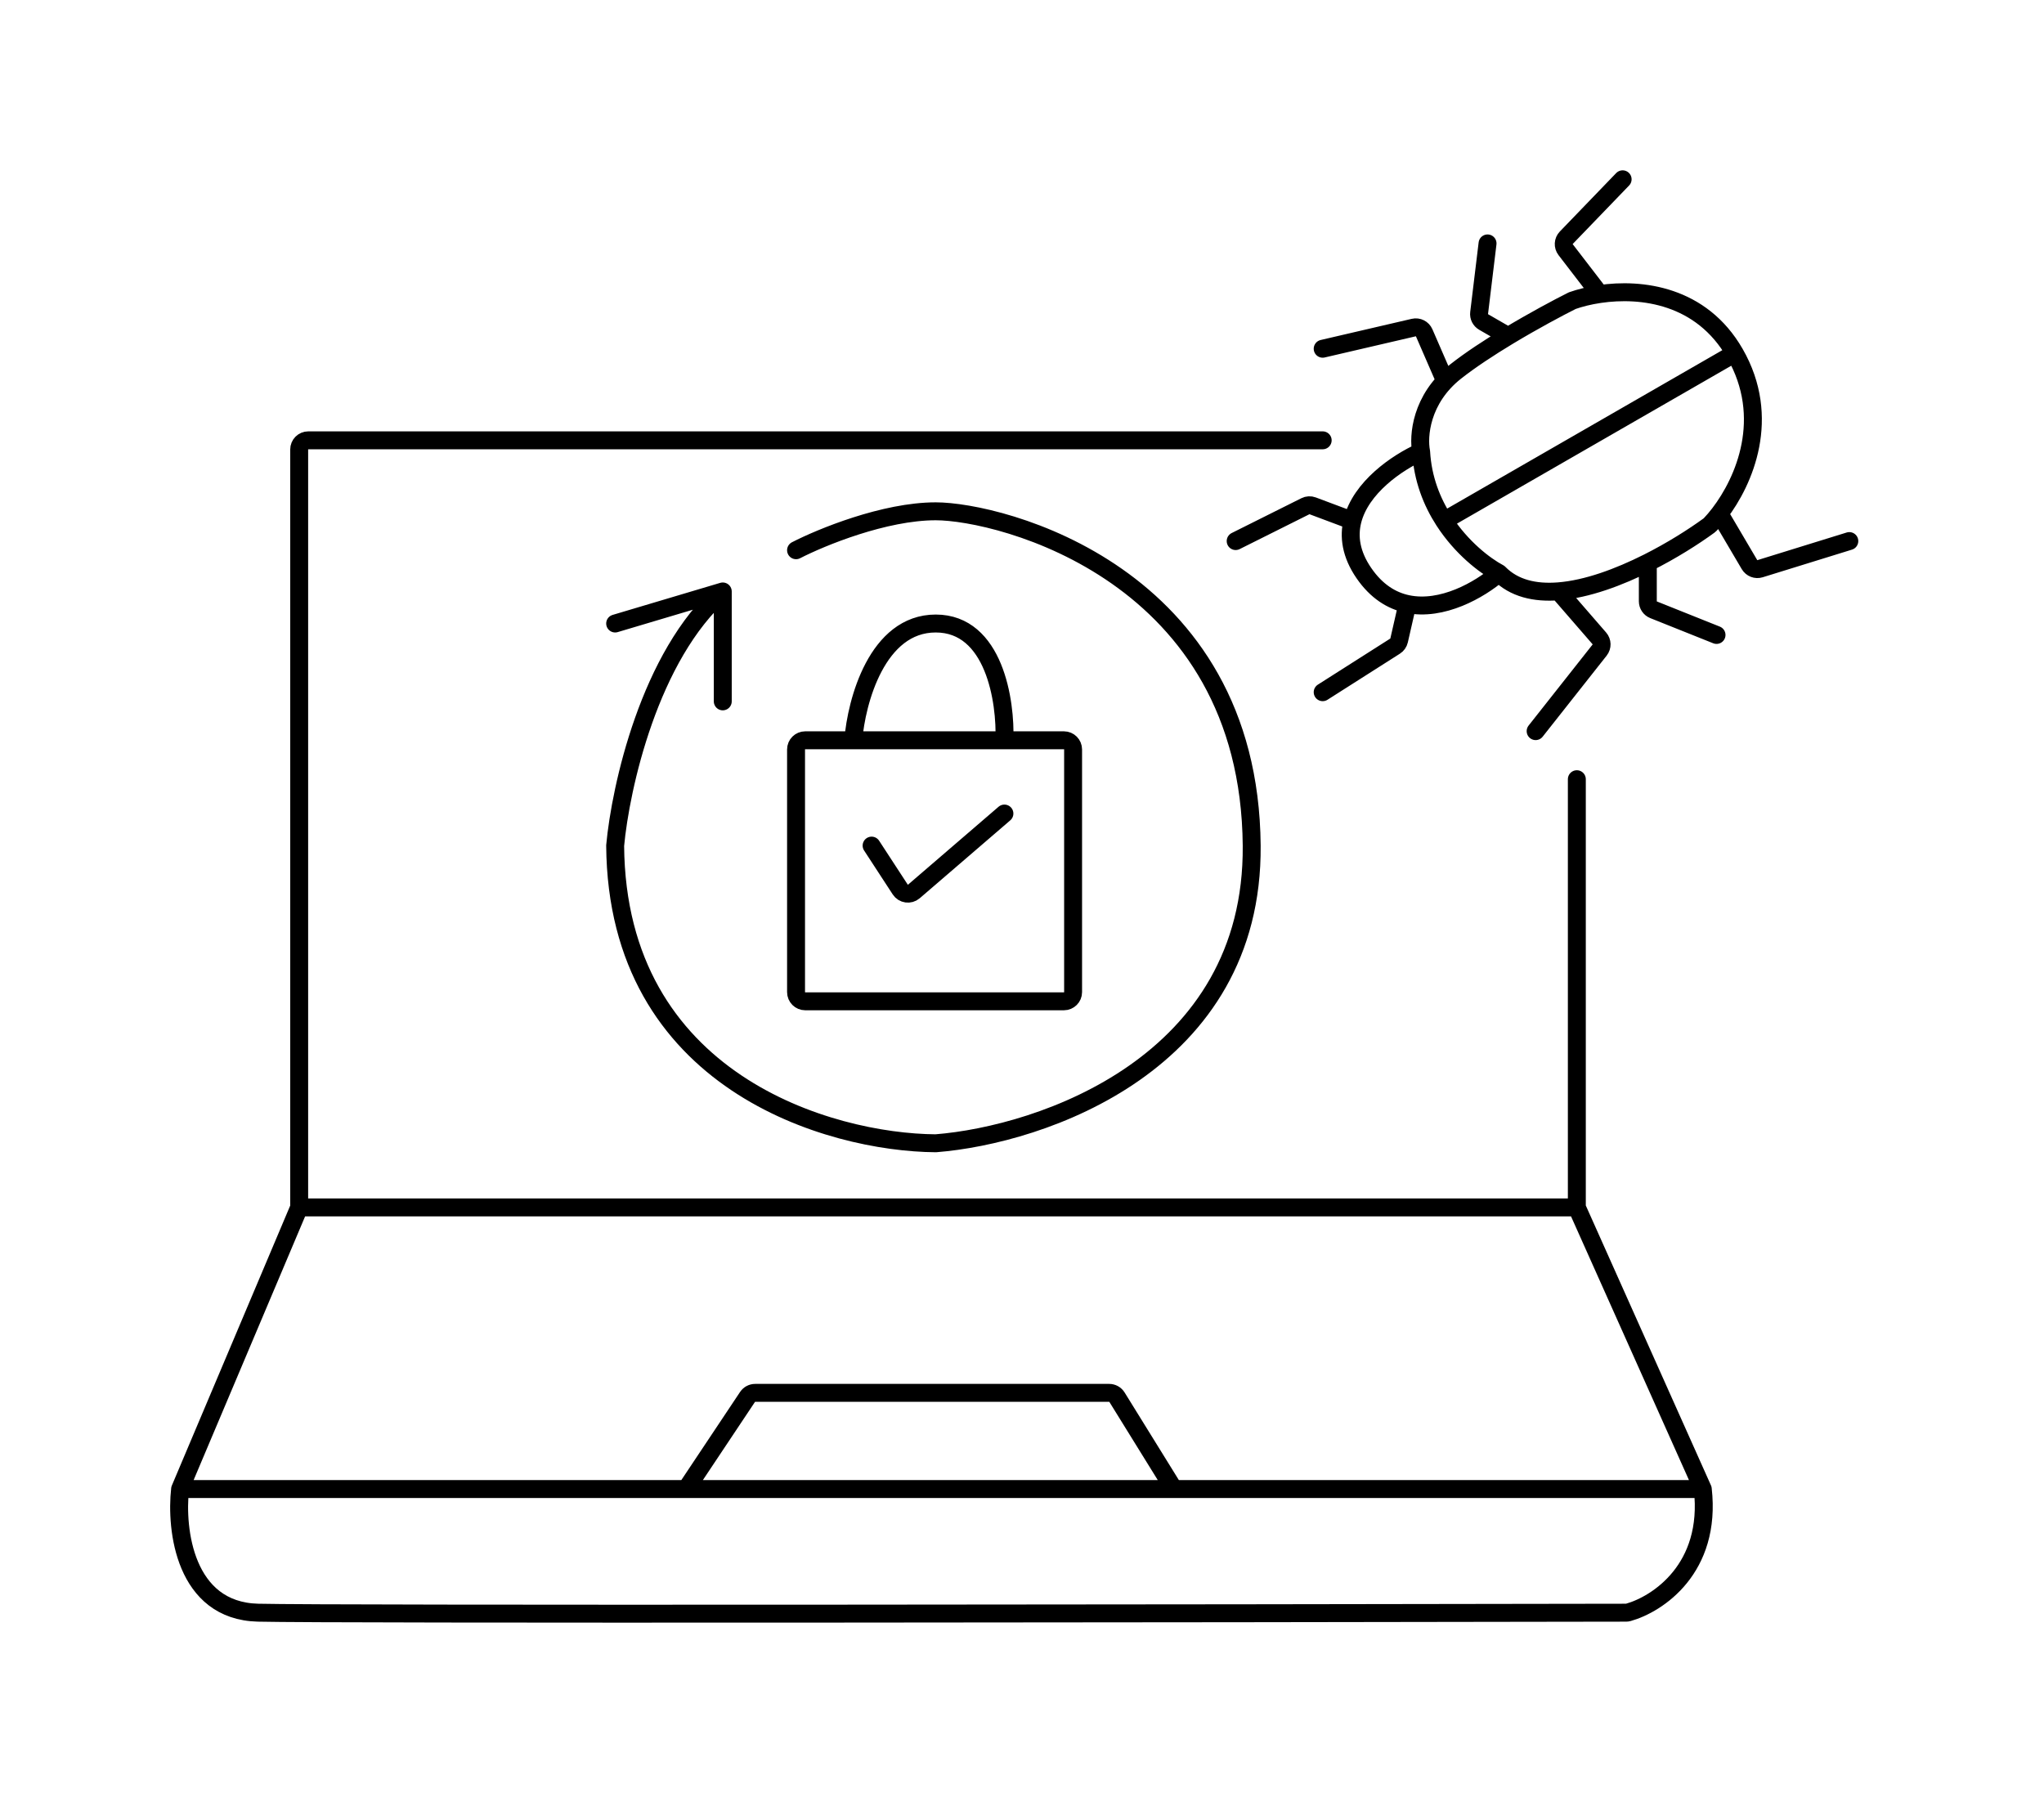 <svg width="114" height="100" viewBox="0 0 114 100" fill="none" xmlns="http://www.w3.org/2000/svg">
<path d="M73.77 24.558H17.196C16.914 24.558 16.686 24.787 16.686 25.069V67.34M16.686 67.34H87.945M16.686 67.34L10.045 83.047M87.945 67.34V43.459M87.945 67.34L94.969 83.047M10.045 83.047H38.268M10.045 83.047C9.789 85.304 10.3 89.841 14.387 89.944C18.47 90.046 66.915 89.986 90.691 89.944C90.735 89.944 90.775 89.939 90.817 89.927C92.451 89.468 95.473 87.486 94.969 83.047M94.969 83.047H65.469M38.268 83.047L41.692 77.911C41.787 77.769 41.946 77.684 42.117 77.684H61.864C62.041 77.684 62.205 77.775 62.298 77.926L65.469 83.047M38.268 83.047H65.469M44.398 30.688C45.803 29.965 49.327 28.517 52.188 28.517C55.764 28.517 69.683 31.965 69.811 47.162C69.913 59.32 58.105 63.296 52.188 63.764C46.271 63.721 34.411 60.342 34.309 47.162C34.607 43.927 36.225 36.563 40.311 32.987M40.311 32.987L34.309 34.775M40.311 32.987V39.117M47.59 41.288H44.909C44.627 41.288 44.398 41.517 44.398 41.799V55.335C44.398 55.617 44.627 55.846 44.909 55.846H59.339C59.621 55.846 59.85 55.617 59.85 55.335V41.799C59.85 41.517 59.621 41.288 59.339 41.288H56.019M47.59 41.288C47.761 39.117 48.919 34.775 52.188 34.775C55.457 34.775 56.104 39.117 56.019 41.288M47.59 41.288H56.019M48.612 47.162L50.209 49.611C50.378 49.87 50.736 49.92 50.97 49.719L56.019 45.374M79.261 25.197C79.091 24.346 79.236 22.26 81.177 20.727C82.006 20.073 83.066 19.38 84.114 18.747M79.261 25.197C79.345 26.708 79.863 27.997 80.538 29.043M79.261 25.197C77.906 25.802 75.892 27.193 75.43 29.043M83.603 31.965C82.801 31.539 81.507 30.542 80.538 29.043M83.603 31.965C84.439 32.819 85.615 33.083 86.924 32.98M83.603 31.965C82.521 32.902 80.428 34.096 78.495 33.688M96.757 19.706L80.538 29.043M96.757 19.706C98.826 23.303 97.285 26.835 95.899 28.645M96.757 19.706C94.885 16.451 91.539 16.058 89.222 16.399M86.924 32.98L89.201 35.605C89.362 35.79 89.368 36.063 89.216 36.256L85.647 40.777M86.924 32.98C88.513 32.856 90.297 32.191 91.904 31.382M91.904 31.382C93.234 30.714 94.442 29.947 95.318 29.309C95.341 29.292 95.362 29.273 95.382 29.253C95.547 29.081 95.722 28.877 95.899 28.645M91.904 31.382V33.535C91.904 33.744 92.031 33.932 92.225 34.009L95.736 35.413M95.899 28.645L97.574 31.489C97.694 31.693 97.939 31.788 98.165 31.718L103.142 30.177M84.114 18.747C85.522 17.898 86.909 17.159 87.69 16.768C88.106 16.621 88.631 16.486 89.222 16.399M84.114 18.747L82.747 17.959C82.569 17.856 82.47 17.658 82.495 17.455L82.965 13.576M89.222 16.399L87.32 13.925C87.166 13.724 87.181 13.441 87.357 13.259L90.499 10M80.538 21.11L79.431 18.563C79.333 18.337 79.087 18.214 78.847 18.27L73.77 19.45M75.43 29.043C75.21 29.924 75.343 30.91 76.069 31.965C76.771 32.987 77.617 33.503 78.495 33.688M75.43 29.043L73.212 28.212C73.079 28.162 72.932 28.17 72.805 28.234L68.917 30.177M78.495 33.688L78.031 35.72C78.001 35.851 77.921 35.965 77.807 36.037L73.77 38.606" stroke="black" stroke-linecap="round" stroke-linejoin="round"/>
</svg>
